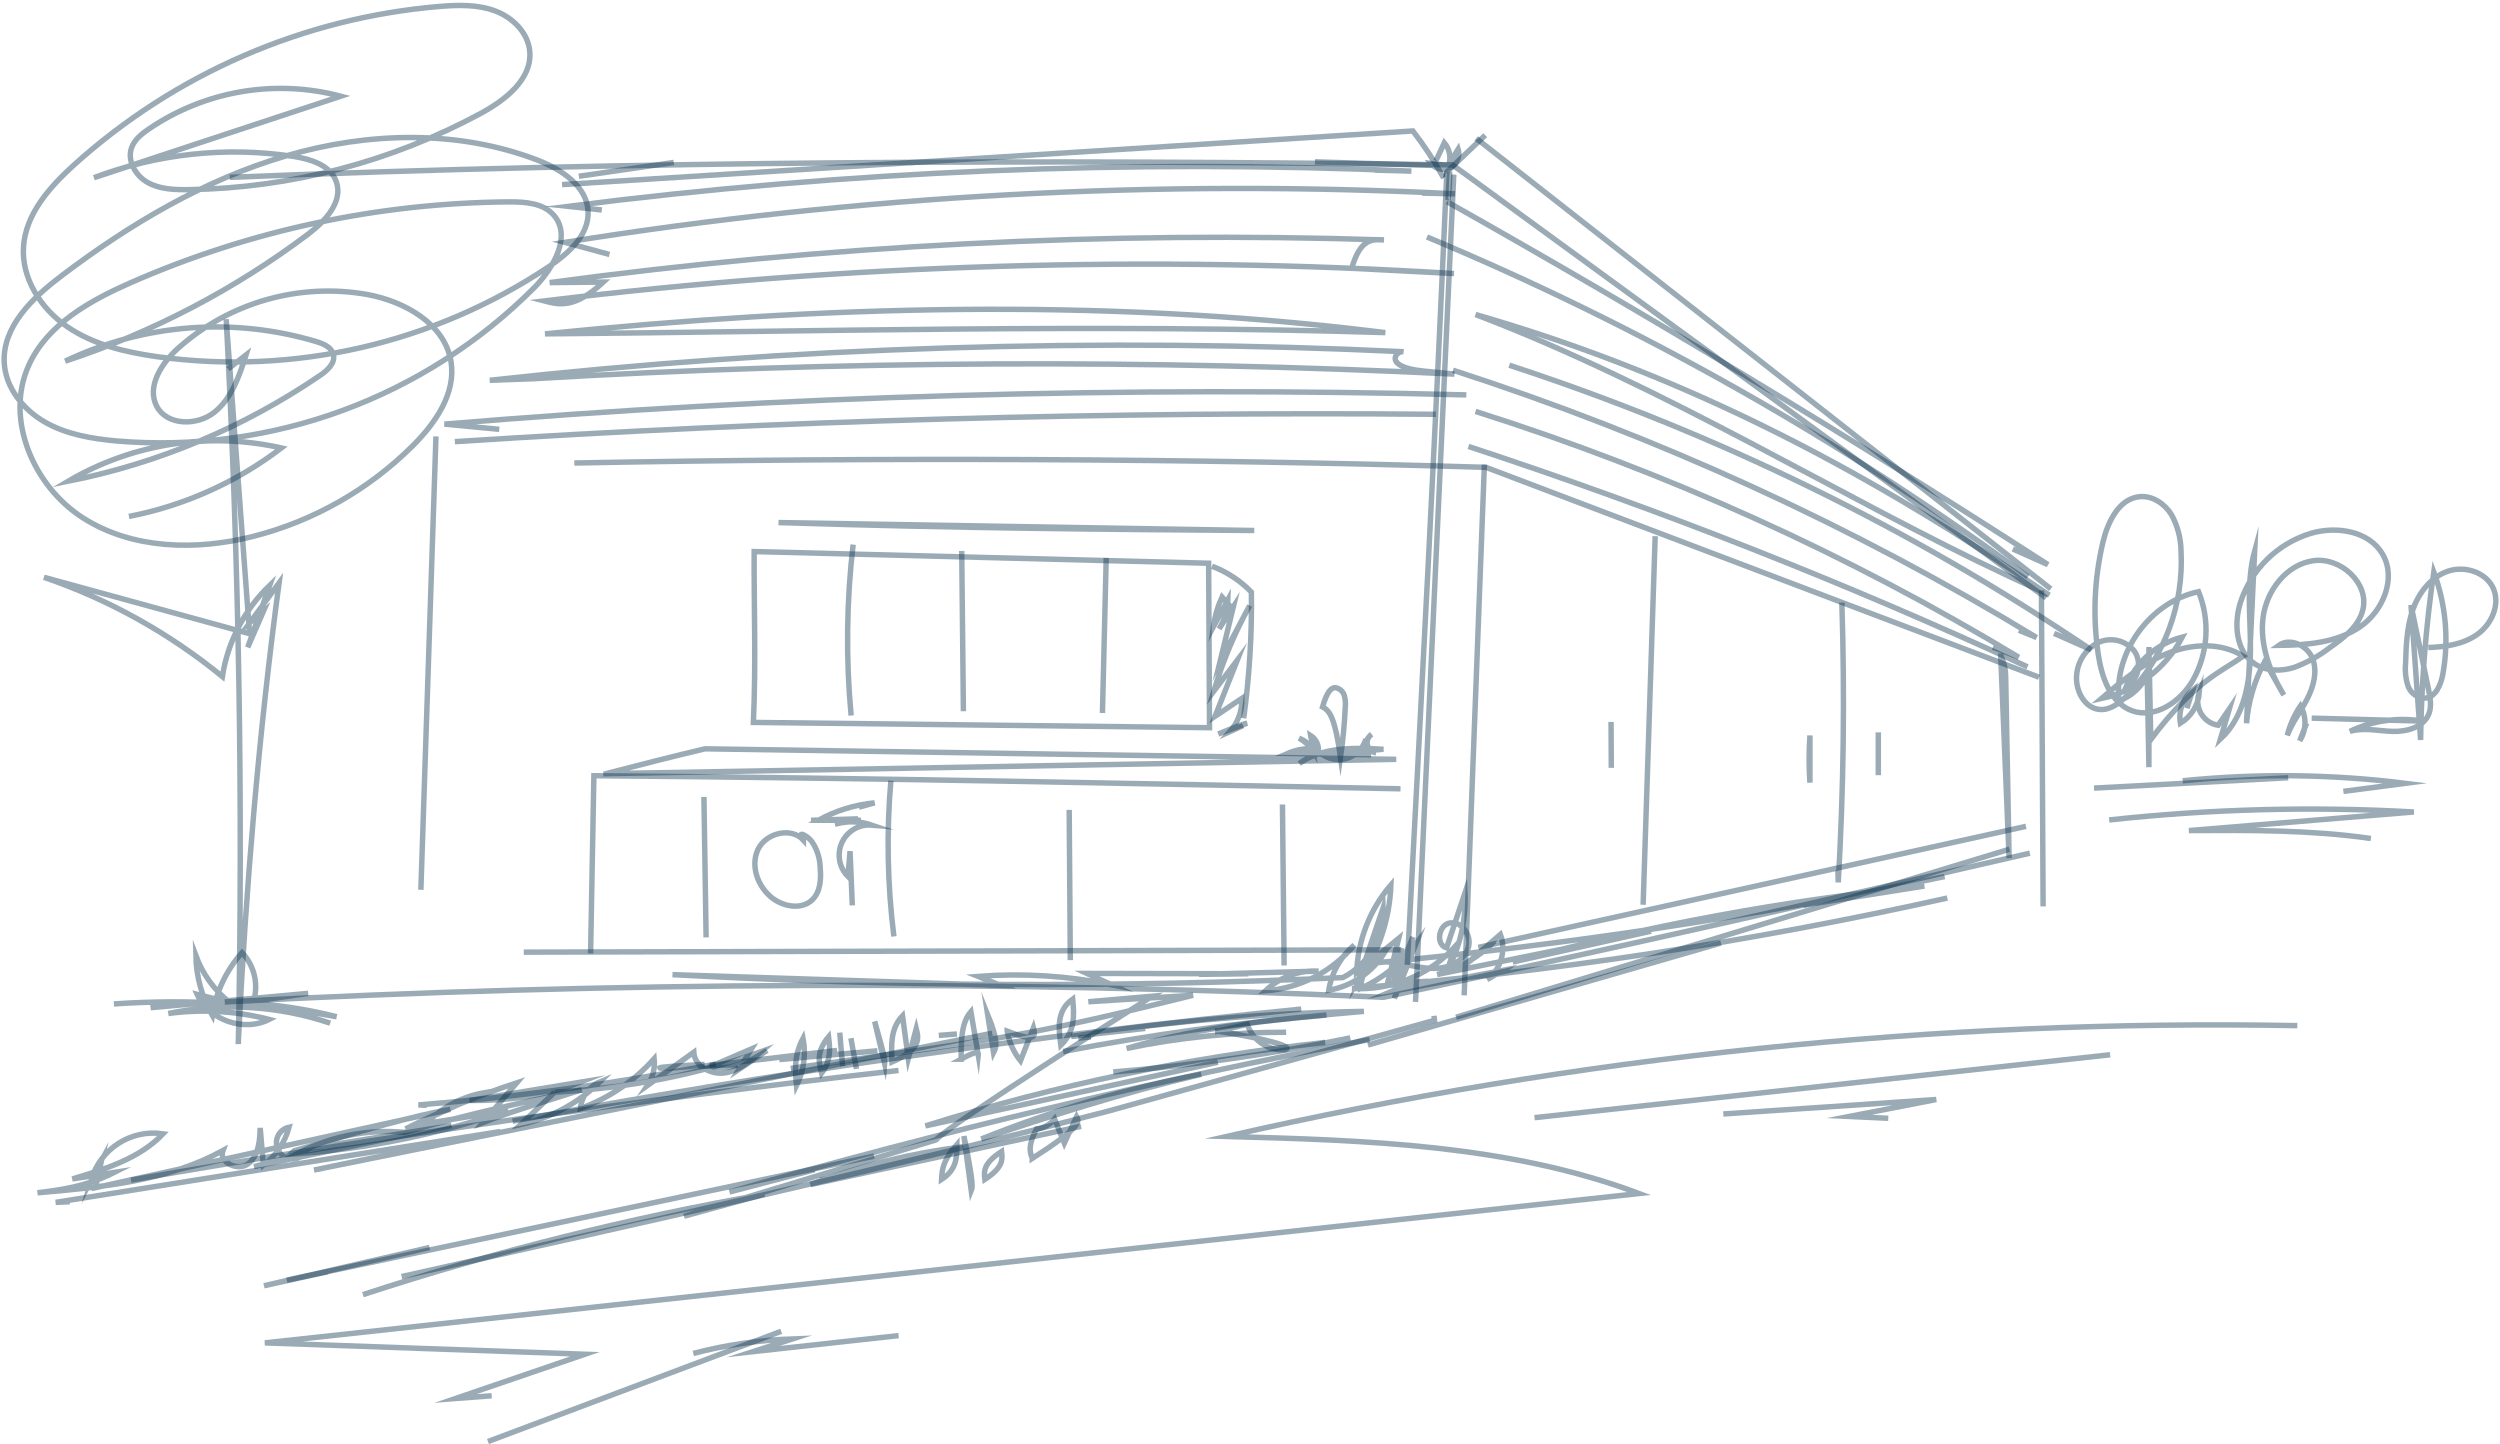 <?xml version="1.0" encoding="UTF-8"?> <svg xmlns="http://www.w3.org/2000/svg" width="457" height="264" viewBox="0 0 457 264" fill="none"><path d="M42.005 32.417C116.569 29.364 191.241 29.141 265.515 30.131L374.032 109.303" stroke="#062F4A" stroke-opacity="0.4" stroke-miterlimit="10"></path><path d="M265.752 31.911L258.756 183.159" stroke="#062F4A" stroke-opacity="0.4" stroke-miterlimit="10"></path><path d="M371.054 155.963C333.956 164.494 296.865 173.025 252.893 182.308C182.332 179.139 111.724 179.423 41.079 183.159" stroke="#062F4A" stroke-opacity="0.4" stroke-miterlimit="10"></path><path d="M104.981 84.639C161.207 83.557 217.448 83.802 271.63 85.429L372.738 123.803" stroke="#062F4A" stroke-opacity="0.4" stroke-miterlimit="10"></path><path d="M271.347 84.93L267.65 181.955" stroke="#062F4A" stroke-opacity="0.4" stroke-miterlimit="10"></path><path d="M373.174 107.93L373.48 165.691" stroke="#062F4A" stroke-opacity="0.4" stroke-miterlimit="10"></path><path d="M366.638 123.634L367.266 156.876L365.712 119.461C365.712 120.289 366.584 120.957 366.638 123.642V123.634Z" stroke="#062F4A" stroke-opacity="0.4" stroke-miterlimit="10"></path><path d="M256.039 173.631L95.743 174.053" stroke="#062F4A" stroke-opacity="0.4" stroke-miterlimit="10"></path><path d="M270.229 173.186L370.35 151.053" stroke="#062F4A" stroke-opacity="0.4" stroke-miterlimit="10"></path><path d="M43.574 190.363C44.431 146.35 43.689 102.345 41.346 58.348L45.625 115.84L8.029 105.529C19.893 109.587 30.937 115.732 40.65 123.68C41.63 117.32 44.676 111.451 49.307 106.994L45.281 118.341L48.151 111.751L45.732 113.745L51.013 106.557C47.278 134.352 44.952 162.338 43.566 190.363H43.574Z" stroke="#062F4A" stroke-opacity="0.4" stroke-miterlimit="10"></path><path d="M41.683 67.454L44.974 64.876C43.742 68.735 42.357 72.824 39.196 75.356C36.035 77.888 30.516 77.841 28.641 74.251C26.781 70.684 29.506 66.441 32.476 63.733C41.898 55.287 54.664 51.642 67.11 53.829C73.983 55.095 81.338 59.207 82.448 66.119C83.374 71.873 79.624 77.305 75.514 81.424C67.416 89.51 57.29 95.264 46.207 98.072C35.813 100.688 24.156 100.435 15.124 94.643C6.093 88.85 0.834 76.576 5.251 66.787C8.626 59.307 16.41 54.964 23.911 51.666C45.709 42.107 69.215 37.089 93.003 36.905C95.957 36.882 99.287 37.105 101.231 39.337C104.53 43.119 101.231 48.934 97.718 52.525C77.626 72.725 49.666 83.005 21.309 80.611C16.77 80.197 12.139 79.414 8.182 77.143C4.225 74.873 1.01 70.86 0.773 66.296C0.421 59.667 6.008 54.381 11.29 50.384C23.712 40.986 37.328 32.877 52.261 28.505C67.194 24.124 83.581 23.671 98.123 29.218C102.509 30.89 107.285 33.944 107.499 38.647C107.698 42.989 103.887 46.357 100.289 48.773C79.203 62.828 53.708 68.666 28.626 65.191C22.87 64.37 17.03 62.989 12.239 59.69C7.447 56.391 3.873 50.829 4.302 45.014C4.738 39.076 9.062 34.212 13.463 30.208C32.001 13.453 55.506 3.249 80.374 1.178C83.772 0.902 87.293 0.802 90.492 1.991C93.692 3.18 96.524 5.95 96.837 9.356C97.304 14.458 92.391 18.278 87.898 20.718C71.488 29.594 53.179 34.381 34.527 34.665C31.963 34.703 29.292 34.619 27.049 33.392C24.806 32.164 23.184 29.41 24.056 26.993C24.584 25.536 25.87 24.5 27.141 23.625C37.428 16.598 50.256 14.396 62.295 17.588L17.168 32.486C28.771 28.09 41.301 26.748 53.57 28.581C56.731 29.057 60.367 30.162 61.461 33.169C62.808 36.882 59.395 40.495 56.241 42.866C42.824 52.947 27.853 60.772 11.925 66.019C26.253 59.169 42.617 57.895 57.833 62.452C59.142 62.851 60.634 63.488 60.948 64.823C61.316 66.38 59.846 67.715 58.522 68.62C44.615 78.11 28.947 84.7 12.445 87.976C24.202 81.064 38.14 78.885 51.442 81.885C43.237 88.152 33.7 92.441 23.567 94.405" stroke="#062F4A" stroke-opacity="0.4" stroke-miterlimit="10"></path><path d="M382.78 144.064L418.279 142.169" stroke="#062F4A" stroke-opacity="0.4" stroke-miterlimit="10"></path><path d="M398.999 142.729C412.539 141.348 426.185 141.502 439.695 143.19L428.367 144.663" stroke="#062F4A" stroke-opacity="0.4" stroke-miterlimit="10"></path><path d="M385.551 149.887C404.043 147.877 422.672 147.386 441.241 148.429L400.139 151.828C411.245 151.759 422.397 151.69 433.395 153.278" stroke="#062F4A" stroke-opacity="0.4" stroke-miterlimit="10"></path><path d="M419.955 187.486C354.124 186.282 288.384 193.086 224.191 207.747C249.694 208.438 275.732 209.228 299.628 218.173C215.886 227.272 132.153 236.37 48.419 245.477L106.918 247.556L83.267 255.649L89.88 255.143" stroke="#062F4A" stroke-opacity="0.4" stroke-miterlimit="10"></path><path d="M254.363 178.587L256.299 173.301L254.516 180.428L258.282 171.283L254.891 182.515L258.794 172.618C256.169 176.094 252.725 178.855 248.768 180.666C248.768 177.781 250.497 175.181 253.146 174.053C250.88 177.743 247.145 180.275 242.889 181.019C243.41 177.797 245.063 174.866 247.551 172.756C243.494 177.643 237.639 180.666 231.317 181.126C233.911 178.618 237.432 177.313 241.03 177.528L219.178 178.111L228.217 178.004L198.68 177.942L203.127 179.983C195.121 178.364 186.932 177.858 178.788 178.479L182.913 180.121L122.93 178.165C163.733 180.382 204.582 180.559 245.477 178.702C250.222 176.255 253.1 171.26 252.847 165.921L248.178 179.638C251.898 174.398 254.018 168.192 254.263 161.763C250.413 166.228 248.201 171.882 248.002 177.781L255.679 171.537L253.628 179.791L258.327 179.523L254.256 181.272L274.73 177.375L271.844 179.07C274.378 177.152 275.365 173.807 274.271 170.815L267.765 176.446L273.176 172.074C270.298 175.012 266.678 177.114 262.698 178.142L301.817 170.217L276.528 175.856C301.197 169.204 326.371 164.555 351.782 161.97L329.693 165.468L355.479 160.236C320.998 167.478 286.142 172.756 251.064 176.048C253.153 175.587 255.327 175.986 257.432 176.408C259.537 176.83 261.688 177.26 263.8 176.876C265.912 176.493 267.979 175.081 268.469 172.994C268.959 170.907 267.206 168.406 265.086 168.706C262.966 169.005 262.369 172.695 264.428 173.278L267.795 163.236C268.033 168.184 266.9 173.094 264.527 177.436L266.043 172.994C261.228 178.288 254.286 181.119 247.153 180.689C283.761 177.689 320.117 172.166 355.968 164.164" stroke="#062F4A" stroke-opacity="0.4" stroke-miterlimit="10"></path><path d="M264.994 31.381L264.688 36.544C264.917 34.834 265.025 33.108 264.994 31.381Z" stroke="#062F4A" stroke-opacity="0.4" stroke-miterlimit="10"></path><path d="M257.248 176.362C259.828 127.761 262.415 79.169 264.481 31.42L271.5 24.715" stroke="#062F4A" stroke-opacity="0.4" stroke-miterlimit="10"></path><path d="M263.876 32.502C262.238 29.502 260.363 26.64 258.274 23.94L102.739 33.744" stroke="#062F4A" stroke-opacity="0.4" stroke-miterlimit="10"></path><path d="M269.847 25.29L374.881 107.639" stroke="#062F4A" stroke-opacity="0.4" stroke-miterlimit="10"></path><path d="M105.815 32.218L123.159 29.694" stroke="#062F4A" stroke-opacity="0.4" stroke-miterlimit="10"></path><path d="M262.476 29.418L264.022 26.096C264.91 27.147 265.247 28.558 264.91 29.901L266.548 27.27C266.999 28.781 266.142 30.369 264.634 30.822C263.524 31.151 262.323 30.783 261.596 29.878L265.216 30.338L240.371 29.586" stroke="#062F4A" stroke-opacity="0.4" stroke-miterlimit="10"></path><path d="M83.144 80.734C142.837 76.882 202.614 75.21 262.476 75.732" stroke="#062F4A" stroke-opacity="0.4" stroke-miterlimit="10"></path><path d="M91.273 78.486L81.239 77.527C143.366 72.349 205.73 70.569 268.048 72.187" stroke="#062F4A" stroke-opacity="0.4" stroke-miterlimit="10"></path><path d="M260.241 67.83L265.874 68.39C209.748 65.628 153.522 65.912 97.427 69.234L89.528 69.518C144.98 63.388 200.831 61.639 256.559 64.293C255.174 64.071 252.694 67.093 260.233 67.83H260.241Z" stroke="#062F4A" stroke-opacity="0.4" stroke-miterlimit="10"></path><path d="M251.01 60.534L253.238 60.803C200.51 59.153 147.69 60.642 99.631 61.033C149.803 55.931 200.303 54.404 251.01 60.534Z" stroke="#062F4A" stroke-opacity="0.4" stroke-miterlimit="10"></path><path d="M247.091 49.042L265.805 50.008C210.33 46.579 154.655 48.259 99.486 55.01C102.249 55.731 105.012 56.453 110.293 51.566L100.488 51.658C151.019 44.815 202.025 42.206 252.993 43.856C250.842 43.718 248.683 43.572 247.091 49.042Z" stroke="#062F4A" stroke-opacity="0.4" stroke-miterlimit="10"></path><path d="M111.41 46.518L103.236 44.301C157.028 35.67 211.57 32.693 265.981 35.432L259.958 35.302" stroke="#062F4A" stroke-opacity="0.4" stroke-miterlimit="10"></path><path d="M110.018 38.386L103.818 37.718C154.938 31.213 206.518 29.065 258.006 31.282L251.286 31.098" stroke="#062F4A" stroke-opacity="0.4" stroke-miterlimit="10"></path><path d="M264.504 36.867C301.779 57.872 338.403 79.982 374.368 103.212L367.939 100.358" stroke="#062F4A" stroke-opacity="0.4" stroke-miterlimit="10"></path><path d="M260.845 43.319C299.796 59.59 336.673 80.442 370.71 105.437" stroke="#062F4A" stroke-opacity="0.4" stroke-miterlimit="10"></path><path d="M367.38 105.406L374.59 108.782C343.217 87.324 309.739 68.973 269.732 57.496C304.733 70.822 336.604 90.983 367.38 105.406Z" stroke="#062F4A" stroke-opacity="0.4" stroke-miterlimit="10"></path><path d="M275.885 66.763C313.581 79.077 349.378 96.576 382.26 118.778L375.486 115.778" stroke="#062F4A" stroke-opacity="0.4" stroke-miterlimit="10"></path><path d="M265.606 67.677C302.942 79.752 338.739 96.154 372.286 116.538L369.057 115.218" stroke="#062F4A" stroke-opacity="0.4" stroke-miterlimit="10"></path><path d="M269.724 75.21C304.473 86.212 337.806 101.294 369.026 120.144L364.304 118.302" stroke="#062F4A" stroke-opacity="0.4" stroke-miterlimit="10"></path><path d="M268.431 81.608C303.241 93.07 337.362 106.519 370.633 121.9" stroke="#062F4A" stroke-opacity="0.4" stroke-miterlimit="10"></path><path d="M145.601 198.472C145.348 195.748 145.088 193.017 146.802 189.795C147.361 192.741 146.94 195.794 145.601 198.472Z" stroke="#062F4A" stroke-opacity="0.4" stroke-miterlimit="10"></path><path d="M150.193 196.171C149.68 194.214 149.175 192.25 151.463 189.527C151.724 191.66 151.976 193.785 150.193 196.171Z" stroke="#062F4A" stroke-opacity="0.4" stroke-miterlimit="10"></path><path d="M153.507 188.76L154.02 194.889" stroke="#062F4A" stroke-opacity="0.4" stroke-miterlimit="10"></path><path d="M155.543 189.78L156.561 195.403" stroke="#062F4A" stroke-opacity="0.4" stroke-miterlimit="10"></path><path d="M159.883 186.711L161.712 194.437C161.758 193.907 161.804 193.37 159.883 186.711Z" stroke="#062F4A" stroke-opacity="0.4" stroke-miterlimit="10"></path><path d="M163.059 194.13C162.914 191.061 162.768 187.992 164.98 185.691L166.036 193.501L167.491 188.031C167.95 189.903 168.409 191.782 163.059 194.13Z" stroke="#062F4A" stroke-opacity="0.4" stroke-miterlimit="10"></path><path d="M171.609 189.266L174.93 189.013" stroke="#062F4A" stroke-opacity="0.4" stroke-miterlimit="10"></path><path d="M175.696 193.616C175.696 190.294 175.696 186.972 177.479 184.924L178.826 192.895C178.887 192.365 178.949 191.844 175.688 193.616H175.696Z" stroke="#062F4A" stroke-opacity="0.4" stroke-miterlimit="10"></path><path d="M180.541 185.438L181.62 192.419C182.11 191.452 182.599 190.493 180.541 185.438Z" stroke="#062F4A" stroke-opacity="0.4" stroke-miterlimit="10"></path><path d="M184.107 188.499C184.46 190.478 185.294 192.342 186.541 193.915L188.906 187.885C189.259 189.281 189.618 190.678 184.107 188.491V188.499Z" stroke="#062F4A" stroke-opacity="0.4" stroke-miterlimit="10"></path><path d="M193.92 191.076C193.506 187.923 193.101 184.77 196.093 182.622C196.346 185.522 196.606 188.414 193.92 191.076Z" stroke="#062F4A" stroke-opacity="0.4" stroke-miterlimit="10"></path><path d="M197.111 189.78L199.408 189.527" stroke="#062F4A" stroke-opacity="0.4" stroke-miterlimit="10"></path><path d="M172.121 215.595C172.206 213.892 172.29 212.189 174.923 209.205C174.923 211.506 174.923 213.808 172.121 215.595Z" stroke="#062F4A" stroke-opacity="0.4" stroke-miterlimit="10"></path><path d="M176.201 207.67L177.54 217.636C177.778 217.045 178.007 216.447 176.201 207.67Z" stroke="#062F4A" stroke-opacity="0.4" stroke-miterlimit="10"></path><path d="M180.028 215.595C179.859 214.145 179.691 212.703 183.089 210.486C183.258 211.936 183.426 213.386 180.028 215.595Z" stroke="#062F4A" stroke-opacity="0.4" stroke-miterlimit="10"></path><path d="M188.7 211.76C188.279 210.647 187.85 209.542 189.465 206.366C190.766 206.228 191.96 205.576 192.772 204.548L194.555 208.975L196.805 204.111C197.303 205.016 197.815 205.929 188.7 211.767V211.76Z" stroke="#062F4A" stroke-opacity="0.4" stroke-miterlimit="10"></path><path d="M222.614 188.499L227.995 187.248C228.814 189.665 230.896 191.437 233.414 191.844C235.878 192.204 238.511 191.069 222.614 188.491V188.499Z" stroke="#062F4A" stroke-opacity="0.4" stroke-miterlimit="10"></path><path d="M194.333 192.219C210.261 189.158 226.334 186.934 242.491 185.553" stroke="#062F4A" stroke-opacity="0.4" stroke-miterlimit="10"></path><path d="M209.35 187.992L195.81 189.473C213.521 186.704 231.401 185.169 249.319 184.878C234.715 186.174 220.004 187.494 205.944 191.652C215.534 189.657 225.309 188.668 235.106 188.698" stroke="#062F4A" stroke-opacity="0.4" stroke-miterlimit="10"></path><path d="M203.495 195.956C218.052 194.759 232.526 192.68 246.831 189.726" stroke="#062F4A" stroke-opacity="0.4" stroke-miterlimit="10"></path><path d="M222.622 194.176L169.152 205.814C192.963 198.349 217.44 193.24 242.247 190.555" stroke="#062F4A" stroke-opacity="0.4" stroke-miterlimit="10"></path><path d="M219.591 196.378C205.837 199.024 192.366 202.991 179.37 208.215C191.945 204.065 204.781 199.861 219.591 196.378Z" stroke="#062F4A" stroke-opacity="0.4" stroke-miterlimit="10"></path><path d="M197.624 205.883L148.149 216.539C157.143 213.133 166.503 210.808 176.04 209.619L149.91 215.726" stroke="#062F4A" stroke-opacity="0.4" stroke-miterlimit="10"></path><path d="M250.352 190.018C210.957 197.536 171.961 206.827 133.347 217.897L148.915 213.816" stroke="#062F4A" stroke-opacity="0.4" stroke-miterlimit="10"></path><path d="M159.791 211.337L52.422 234.015" stroke="#062F4A" stroke-opacity="0.4" stroke-miterlimit="10"></path><path d="M78.522 228.039L48.251 235.035L59.923 232.458" stroke="#062F4A" stroke-opacity="0.4" stroke-miterlimit="10"></path><path d="M237.868 184.456C189.549 189.22 141.49 196.055 93.699 204.955" stroke="#062F4A" stroke-opacity="0.4" stroke-miterlimit="10"></path><path d="M181.375 188.867L57.389 213.884L91.464 206.842L10.18 219.792L12.751 219.677" stroke="#062F4A" stroke-opacity="0.4" stroke-miterlimit="10"></path><path d="M160.396 192.081L142.47 193.685L153.01 192.02L129.719 194.774L134.9 194.644" stroke="#062F4A" stroke-opacity="0.4" stroke-miterlimit="10"></path><path d="M130.048 194.889L137.373 191.736L135.069 195.48L140.22 192.02C136.684 194.406 132.52 195.848 130.056 194.889H130.048Z" stroke="#062F4A" stroke-opacity="0.4" stroke-miterlimit="10"></path><path d="M125.976 194.728L128.793 194.575C122.249 195.656 115.521 195.288 125.976 194.728Z" stroke="#062F4A" stroke-opacity="0.4" stroke-miterlimit="10"></path><path d="M130.836 194.498C112.872 198.012 94.733 200.513 76.486 201.986L78.024 202.047" stroke="#062F4A" stroke-opacity="0.4" stroke-miterlimit="10"></path><path d="M106.06 197.828L85.846 201.173C92.467 201.196 99.088 200.543 106.06 197.828Z" stroke="#062F4A" stroke-opacity="0.4" stroke-miterlimit="10"></path><path d="M106.328 199.216C96.302 201.349 86.267 203.474 73.96 206.995C67.156 206.359 60.313 207.724 54.266 210.916C67.431 209.957 80.412 207.287 92.88 202.96L77.917 205.377C80.749 202.438 84.438 200.474 88.456 199.761L74.128 206.366C80.688 203.052 87.484 200.237 94.465 197.935L88.25 205.216C90.89 204.203 93.531 203.183 106.328 199.216Z" stroke="#062F4A" stroke-opacity="0.4" stroke-miterlimit="10"></path><path d="M101.399 199.653L95.161 205.568C100.634 204.387 105.655 201.679 109.665 197.766C107.652 198.579 106.282 200.467 106.106 202.63C111.28 200.758 115.919 197.628 119.592 193.524C119.768 195.25 119.332 196.991 118.36 198.426L126.818 192.35C126.971 194.935 130.017 196.531 132.566 196.117C135.115 195.702 137.204 193.938 139.156 192.235C127.484 196.47 115.153 198.856 101.391 199.653H101.399Z" stroke="#062F4A" stroke-opacity="0.4" stroke-miterlimit="10"></path><path d="M53.784 210.363L82.517 205.745L46.429 213.256L55.728 210.801C54.687 212.051 52.835 212.22 51.588 211.184C50.34 210.141 50.172 208.284 51.205 207.034C51.626 206.527 52.2 206.175 52.843 206.036C52.1 208.821 50.447 211.284 48.143 213.01L47.562 206.175C47.493 208.545 47.271 211.223 45.419 212.695C43.566 214.168 39.9 212.542 40.75 210.325C30.493 215.933 18.477 217.045 6.843 218.043C11.274 217.483 15.706 216.923 20.903 214.314L13.219 215.511C19.212 213.731 25.495 211.783 29.82 207.256C23.919 206.382 18.285 210.018 16.647 215.764L18.538 212.227L17.443 217.107L82.326 202.791C78.177 203.566 74.029 204.341 53.792 210.356L53.784 210.363Z" stroke="#062F4A" stroke-opacity="0.4" stroke-miterlimit="10"></path><path d="M23.949 215.718C70.5 207.647 117.273 200.965 164.253 195.679" stroke="#062F4A" stroke-opacity="0.4" stroke-miterlimit="10"></path><path d="M144.544 195.304L161.972 192.833C171.065 191.544 180.166 190.256 189.182 188.529C198.895 186.673 208.493 184.302 218.091 181.939L198.941 183.121L210.628 182.108C210.628 182.108 173.4 205.622 171.088 208.376L125.034 222.323L139.722 218.296C114.862 222.669 90.339 228.806 66.344 236.662" stroke="#062F4A" stroke-opacity="0.4" stroke-miterlimit="10"></path><path d="M73.409 233.355C117.296 223.582 161.176 213.8 202.553 203.121L262.223 186.512L262.139 185.691" stroke="#062F4A" stroke-opacity="0.4" stroke-miterlimit="10"></path><path d="M393.159 135.188L392.822 118.279V140.243L392.508 123.419C391.46 125.606 389.6 127.294 387.327 128.13C386.423 119.146 393.075 110.024 401.892 108.16C404.027 113.431 403.652 119.384 400.866 124.34C398.608 128.283 393.909 131.498 389.661 129.902C385.796 128.444 384.211 123.857 383.584 119.768C382.535 112.901 382.818 105.889 384.41 99.131C385.298 95.379 387.373 91.075 391.207 90.784C393.511 90.607 395.715 92.096 396.932 94.06C398.057 96.093 398.662 98.379 398.693 100.711C399.221 110.462 395.692 119.99 388.942 127.025C387.564 128.437 385.849 129.825 383.882 129.695C381.089 129.518 379.367 126.273 379.604 123.481C379.772 120.949 381.234 118.686 383.469 117.497C385.773 116.384 388.544 117.006 390.151 119.008C391.597 121.033 390.955 124.325 388.704 125.383C390.488 120.941 394.292 117.627 398.922 116.461C395.891 122.223 390.48 126.335 384.127 127.7C387.816 124.539 391.59 121.333 396.083 119.491C400.576 117.65 405.979 117.359 410.089 119.952C405.987 122.821 401.119 124.57 393.159 135.188Z" stroke="#062F4A" stroke-opacity="0.4" stroke-miterlimit="10"></path><path d="M399.764 129.472L400.805 126.189C399.029 127.646 398.18 129.948 398.578 132.211C400.568 130.976 401.861 128.859 402.06 126.519C401.149 128.813 402.267 131.413 404.555 132.326C404.854 132.441 405.16 132.533 405.474 132.579L407.518 129.595L405.887 135.119C410.273 131.06 411.375 124.555 411.383 118.563C411.39 112.572 410.579 106.457 412.156 100.688L410.663 132.219C410.985 128.26 412.118 124.401 414 120.903L417.483 127.063C414.904 122.798 413.059 117.834 413.687 112.886C414.314 107.938 417.98 103.166 422.91 102.491C427.839 101.816 433.105 106.572 431.941 111.421C431.206 114.497 428.451 116.599 425.856 118.41C423.882 119.936 421.693 121.149 419.351 122.008C416.978 122.752 414.238 122.721 412.163 121.348C408.719 119.077 408.306 114.052 409.554 110.117C411.536 104.056 416.342 99.345 422.427 97.496C427.142 96.108 433.089 97.059 435.554 101.325C438.126 105.767 435.584 111.797 431.321 114.651C427.058 117.504 421.662 117.934 416.541 117.98C418.608 116.484 421.784 117.995 422.726 120.358C423.667 122.721 422.94 125.452 421.777 127.723C420.613 129.994 419.021 132.05 418.111 134.436C418.6 132.51 419.412 130.684 420.522 129.035C421.677 131.014 421.624 133.485 420.384 135.41L421.654 132.18" stroke="#062F4A" stroke-opacity="0.4" stroke-miterlimit="10"></path><path d="M422.573 131.275L442.764 131.812C438.271 131.076 433.663 131.736 429.553 133.7C432.071 132.94 434.765 133.623 437.391 133.7C440.016 133.776 443.085 132.909 444.011 130.447C444.532 129.058 444.241 127.516 443.943 126.066L440.728 110.6L442.488 135.265C442.626 124.984 443.422 114.72 444.892 104.547C447.104 110.5 447.678 116.944 446.56 123.197C446.208 125.138 445.274 127.439 443.315 127.623C441.907 127.623 440.651 126.726 440.184 125.399C439.756 124.087 439.603 122.706 439.741 121.333C439.84 118.034 439.955 114.681 441.026 111.559C442.098 108.436 444.295 105.537 447.402 104.439C450.51 103.342 454.497 104.578 455.798 107.608C457.054 110.523 455.485 114.068 452.913 115.924C450.341 117.781 447.042 118.272 443.881 118.364" stroke="#062F4A" stroke-opacity="0.4" stroke-miterlimit="10"></path><path d="M250.053 191.03L314.584 172.38" stroke="#062F4A" stroke-opacity="0.4" stroke-miterlimit="10"></path><path d="M266.18 185.952L367.319 155.234" stroke="#062F4A" stroke-opacity="0.4" stroke-miterlimit="10"></path><path d="M256.016 144.194C207.291 143.205 158.574 142.207 108.563 141.801L107.958 174.291" stroke="#062F4A" stroke-opacity="0.4" stroke-miterlimit="10"></path><path d="M220.938 102.959L137.862 100.826C137.801 110.845 138.215 121.149 137.717 132.058L221.099 133.024L220.938 102.959Z" stroke="#062F4A" stroke-opacity="0.4" stroke-miterlimit="10"></path><path d="M221.55 103.511C224.275 104.532 226.732 106.143 228.753 108.237C228.867 115.947 228.393 123.657 227.344 131.298" stroke="#062F4A" stroke-opacity="0.4" stroke-miterlimit="10"></path><path d="M222.698 134.175L227.972 132.204C227.551 132.273 227.13 132.349 222.698 134.175Z" stroke="#062F4A" stroke-opacity="0.4" stroke-miterlimit="10"></path><path d="M202.216 101.992L201.528 130.339" stroke="#062F4A" stroke-opacity="0.4" stroke-miterlimit="10"></path><path d="M175.803 100.711L176.109 130.017" stroke="#062F4A" stroke-opacity="0.4" stroke-miterlimit="10"></path><path d="M155.956 99.552C154.732 109.925 154.609 120.397 155.589 130.799" stroke="#062F4A" stroke-opacity="0.4" stroke-miterlimit="10"></path><path d="M225.469 111.497L223.387 109.135C222.584 110.876 222.048 112.725 221.788 114.62L224.451 109.664C224.398 111.543 223.839 113.369 222.844 114.965L225.454 110.922L223.043 120.872L228.439 110.707C225.699 115.671 223.502 120.911 221.887 126.342L226.166 120.696L222.117 130.938L227.008 127.662C227.092 129.887 226.319 132.058 224.842 133.722L227.237 132.641" stroke="#062F4A" stroke-opacity="0.4" stroke-miterlimit="10"></path><path d="M110.775 141.417C116.891 139.837 122.998 138.264 128.877 136.883L255.235 138.809L110.775 141.425V141.417Z" stroke="#062F4A" stroke-opacity="0.4" stroke-miterlimit="10"></path><path d="M128.678 145.675L129.076 171.36" stroke="#062F4A" stroke-opacity="0.4" stroke-miterlimit="10"></path><path d="M162.853 142.714C162.034 152.196 162.217 161.74 163.404 171.184" stroke="#062F4A" stroke-opacity="0.4" stroke-miterlimit="10"></path><path d="M195.45 148.046L195.649 175.51" stroke="#062F4A" stroke-opacity="0.4" stroke-miterlimit="10"></path><path d="M234.432 147.056L234.738 176.492" stroke="#062F4A" stroke-opacity="0.4" stroke-miterlimit="10"></path><path d="M245.048 138.418C245.484 135.433 245.767 132.434 245.905 129.426C245.997 128.674 245.943 127.907 245.744 127.171C245.538 126.427 244.918 125.859 244.16 125.713C243.41 125.629 242.606 126.327 241.757 129.227C243.119 129.91 244.053 131.375 245.048 138.418Z" stroke="#062F4A" stroke-opacity="0.4" stroke-miterlimit="10"></path><path d="M237.501 139.576C241.818 136.477 247.597 136.661 252.901 136.968L241.366 137.896C244.443 137.52 247.566 137.551 250.635 137.98L235.373 137.727C236.843 137.083 238.443 136.791 240.042 136.86C239.369 136.009 238.488 135.349 237.478 134.935C238.443 135.464 239.269 136.223 239.874 137.136L239.552 135.587C239.759 136.239 240.325 136.714 240.999 136.806C240.922 135.832 240.394 134.958 239.568 134.444C240.004 137.282 242.652 139.231 245.484 138.793C247.482 138.487 249.12 137.044 249.678 135.096L249.441 136.906C249.441 135.863 249.923 134.881 250.727 134.229C249.877 134.804 249.655 135.955 250.23 136.806C250.528 137.251 251.01 137.551 251.546 137.612" stroke="#062F4A" stroke-opacity="0.4" stroke-miterlimit="10"></path><path d="M146.863 153.569C144.613 151.107 139.99 152.265 138.559 155.28C137.128 158.295 138.536 162.131 141.176 164.164C143.281 165.783 146.557 166.335 148.471 164.494C149.994 163.029 150.124 160.65 149.925 158.533C149.879 156.853 149.351 155.226 148.409 153.838C147.384 152.526 145.47 151.782 146.863 153.562V153.569Z" stroke="#062F4A" stroke-opacity="0.4" stroke-miterlimit="10"></path><path d="M157.005 147.555L159.883 146.757C156.285 147.102 152.795 148.184 149.626 149.918L157.395 149.948H148.256L156.844 149.687L152.627 150.669C154.839 150.033 157.188 150.086 159.362 150.823C156.331 150.57 153.668 152.833 153.415 155.871C153.285 157.482 153.859 159.078 154.999 160.221L155.39 155.602L155.803 165.507" stroke="#062F4A" stroke-opacity="0.4" stroke-miterlimit="10"></path><path d="M79.693 79.775L76.937 162.653" stroke="#062F4A" stroke-opacity="0.4" stroke-miterlimit="10"></path><path d="M302.567 98.01L300.363 165.391" stroke="#062F4A" stroke-opacity="0.4" stroke-miterlimit="10"></path><path d="M336.688 110.147C337.239 127.194 337.017 144.248 336.03 161.302L335.969 159.116" stroke="#062F4A" stroke-opacity="0.4" stroke-miterlimit="10"></path><path d="M330.856 134.444V143.067C330.657 140.197 330.657 137.313 330.856 134.444Z" stroke="#062F4A" stroke-opacity="0.4" stroke-miterlimit="10"></path><path d="M343.355 133.876V141.709C343.355 139.292 343.355 136.868 343.355 133.876Z" stroke="#062F4A" stroke-opacity="0.4" stroke-miterlimit="10"></path><path d="M294.5 131.973L294.546 140.366C294.53 137.697 294.515 135.027 294.5 131.973Z" stroke="#062F4A" stroke-opacity="0.4" stroke-miterlimit="10"></path><path d="M60.367 187.033C50.83 183.827 40.612 183.221 30.769 185.269C36.93 184.44 43.191 184.809 49.215 186.351C44.584 188.706 38.208 186.489 36.035 181.763L42.028 183.282C39.203 181.049 37.053 178.073 35.797 174.697C35.874 178.541 36.915 182.3 38.813 185.637C39.479 181.356 41.362 177.359 44.247 174.137C46.49 176.508 47.294 179.899 46.352 183.029L56.333 181.586L27.531 184.21C38.859 182.476 50.424 183.036 61.538 185.86C48.113 183.382 34.435 182.591 20.811 183.52" stroke="#062F4A" stroke-opacity="0.4" stroke-miterlimit="10"></path><path d="M89.199 263.513L142.807 243.359" stroke="#062F4A" stroke-opacity="0.4" stroke-miterlimit="10"></path><path d="M126.734 247.41C132.673 245.853 138.758 244.963 144.889 244.748L137.648 247.08L164.261 244.15" stroke="#062F4A" stroke-opacity="0.4" stroke-miterlimit="10"></path><path d="M280.509 204.31L385.735 192.81" stroke="#062F4A" stroke-opacity="0.4" stroke-miterlimit="10"></path><path d="M315.02 203.635L353.948 200.988L338.035 204.088L345.176 204.425" stroke="#062F4A" stroke-opacity="0.4" stroke-miterlimit="10"></path><path d="M142.317 95.525L229.281 96.975C202.415 96.775 175.543 96.576 142.317 95.525Z" stroke="#062F4A" stroke-opacity="0.4" stroke-miterlimit="10"></path></svg> 